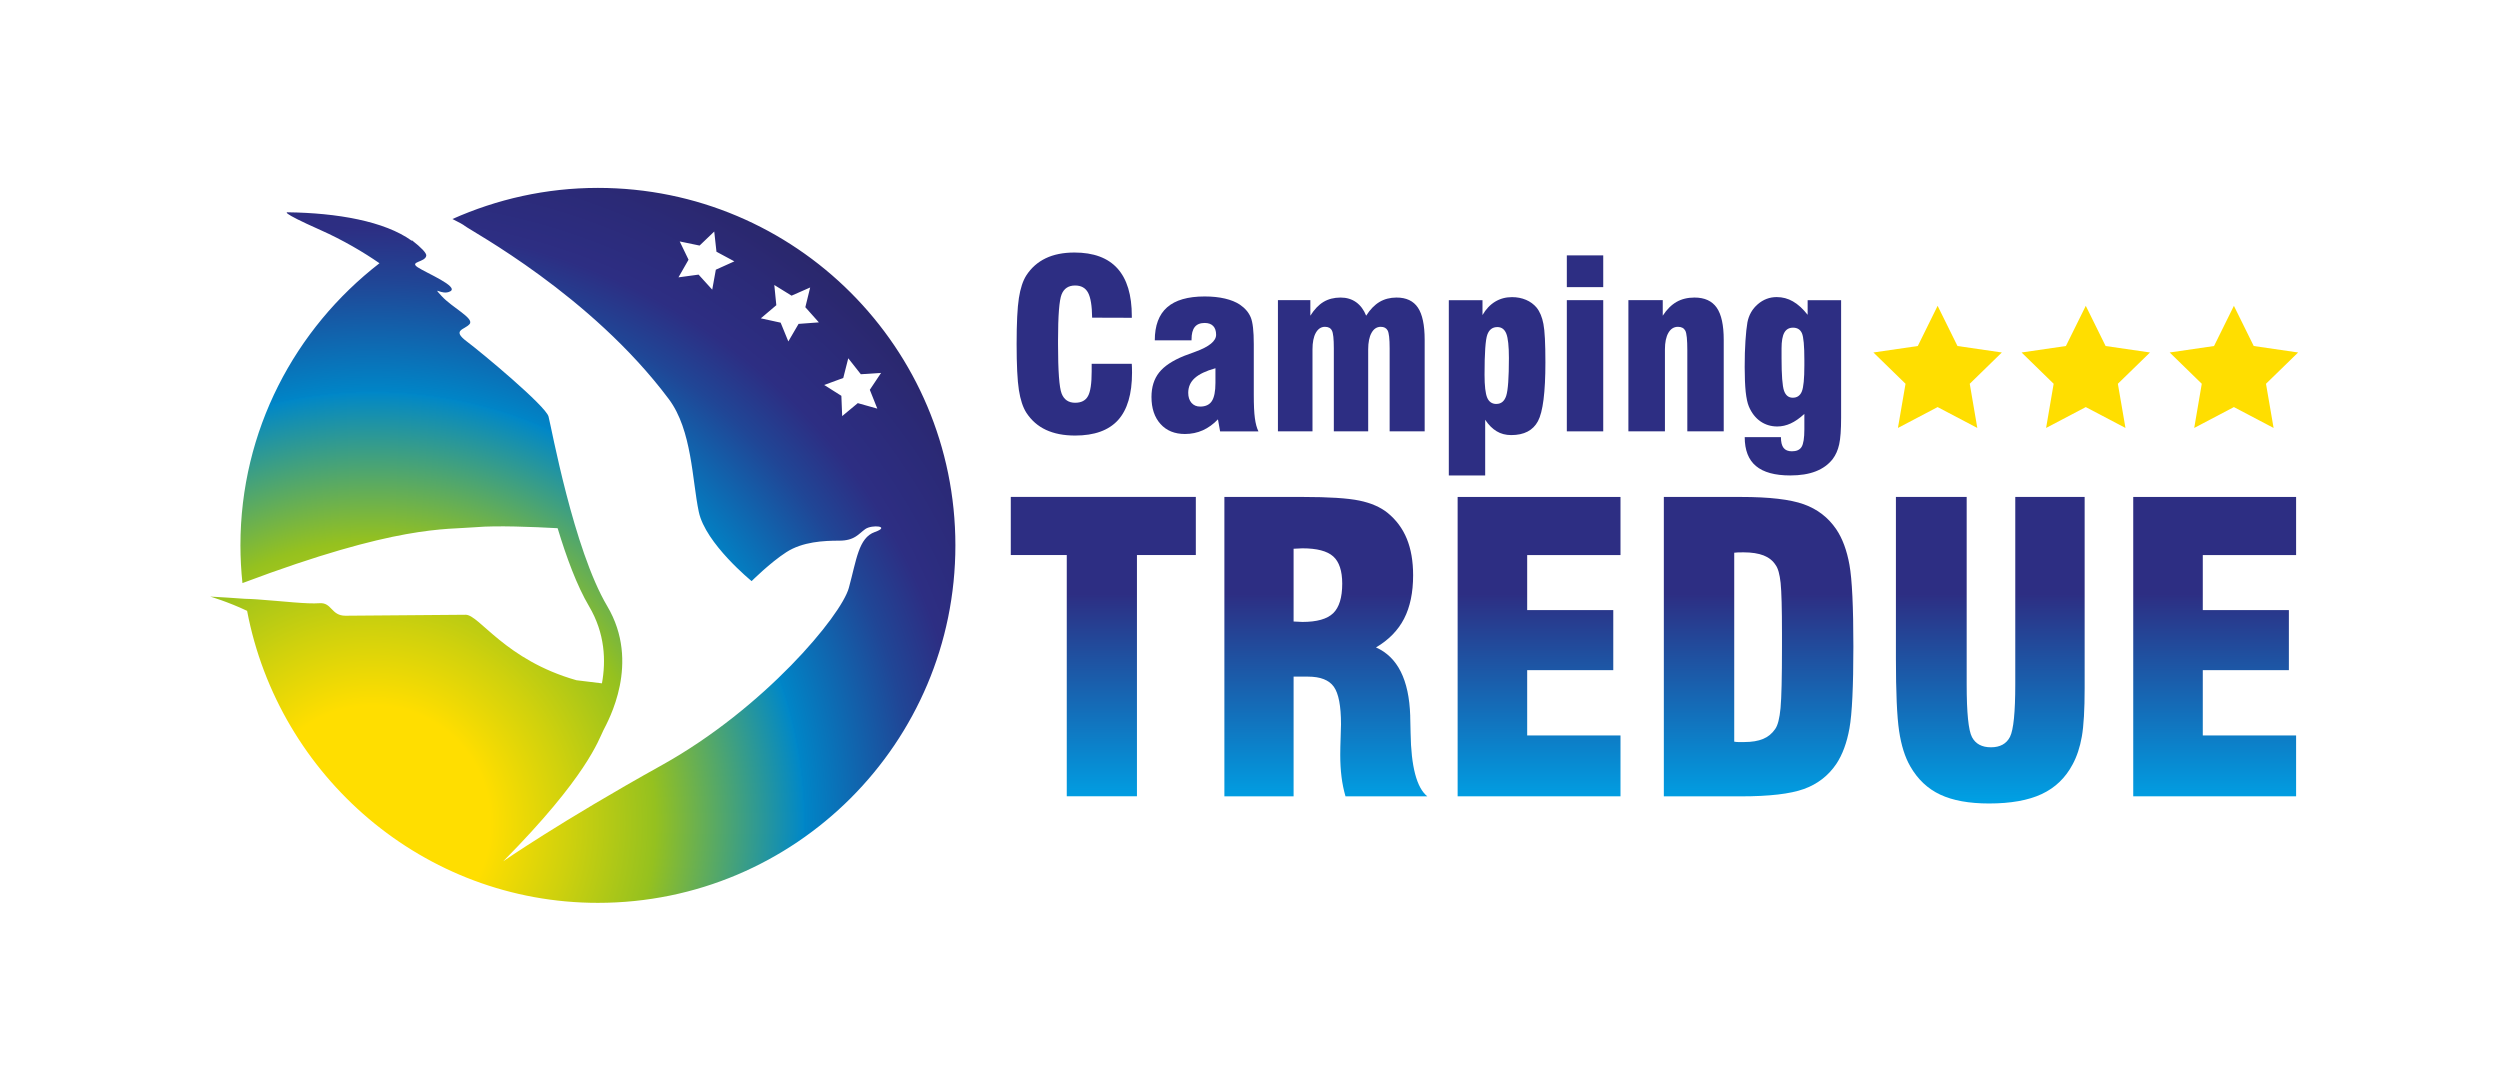 <?xml version="1.0" encoding="UTF-8"?>
<svg id="Livello_1" data-name="Livello 1" xmlns="http://www.w3.org/2000/svg" xmlns:xlink="http://www.w3.org/1999/xlink" version="1.1" viewBox="0 0 595.28 259.73">
  <defs>
    <style>
      .cls-1 {
        fill: #ffde00;
      }

      .cls-1, .cls-2, .cls-3, .cls-4, .cls-5, .cls-6, .cls-7, .cls-8, .cls-9 {
        stroke-width: 0px;
      }

      .cls-2 {
        fill: url(#Sfumatura_senza_nome_160-2);
      }

      .cls-3 {
        fill: url(#Sfumatura_senza_nome_160-5);
      }

      .cls-4 {
        fill: url(#Sfumatura_senza_nome_160-6);
      }

      .cls-5 {
        fill: url(#Sfumatura_senza_nome_160-3);
      }

      .cls-6 {
        fill: url(#Sfumatura_senza_nome_160-4);
      }

      .cls-7 {
        fill: #2d2e83;
      }

      .cls-8 {
        fill: url(#Sfumatura_senza_nome_126);
      }

      .cls-9 {
        fill: url(#Sfumatura_senza_nome_160);
      }
    </style>
    <radialGradient id="Sfumatura_senza_nome_126" data-name="Sfumatura senza nome 126" cx="88.79" cy="196.07" fx="88.79" fy="196.07" r="186.7" gradientUnits="userSpaceOnUse">
      <stop offset=".15" stop-color="#ffde00"/>
      <stop offset=".25" stop-color="#cfd10d"/>
      <stop offset=".36" stop-color="#95c11f"/>
      <stop offset=".55" stop-color="#0087c8"/>
      <stop offset=".55" stop-color="#0085c7"/>
      <stop offset=".69" stop-color="#204696"/>
      <stop offset=".76" stop-color="#2d2e83"/>
      <stop offset=".85" stop-color="#2b2a77"/>
      <stop offset="1" stop-color="#29235c"/>
    </radialGradient>
    <linearGradient id="Sfumatura_senza_nome_160" data-name="Sfumatura senza nome 160" x1="262.71" y1="190.48" x2="262.71" y2="57.87" gradientUnits="userSpaceOnUse">
      <stop offset="0" stop-color="#009fe3"/>
      <stop offset=".37" stop-color="#2d2e83"/>
    </linearGradient>
    <linearGradient id="Sfumatura_senza_nome_160-2" data-name="Sfumatura senza nome 160" x1="315.7" y1="190.48" x2="315.7" y2="57.87" xlink:href="#Sfumatura_senza_nome_160"/>
    <linearGradient id="Sfumatura_senza_nome_160-3" data-name="Sfumatura senza nome 160" x1="366.47" y1="190.48" x2="366.47" y2="57.87" xlink:href="#Sfumatura_senza_nome_160"/>
    <linearGradient id="Sfumatura_senza_nome_160-4" data-name="Sfumatura senza nome 160" x1="418.75" y1="190.48" x2="418.75" y2="57.87" xlink:href="#Sfumatura_senza_nome_160"/>
    <linearGradient id="Sfumatura_senza_nome_160-5" data-name="Sfumatura senza nome 160" x1="473.91" y1="190.48" x2="473.91" y2="57.87" xlink:href="#Sfumatura_senza_nome_160"/>
    <linearGradient id="Sfumatura_senza_nome_160-6" data-name="Sfumatura senza nome 160" x1="527.35" y1="190.48" x2="527.35" y2="57.87" xlink:href="#Sfumatura_senza_nome_160"/>
  </defs>
  <path class="cls-8" d="M142.37,44.74c-12.35,0-24.05,2.69-34.64,7.41,1.59.78,2.64,1.38,2.93,1.63,1.38,1.15,30.04,16.43,48.6,41.26,5.54,7.41,5.53,19.27,7.13,26.84,1.6,7.56,12.58,16.49,12.58,16.49,0,0,4.36-4.36,8.25-6.88,3.9-2.52,8.94-2.75,12.61-2.75s4.58-1.6,6.19-2.75c1.6-1.15,6.19-.69,2.29.69-3.9,1.38-4.36,6.65-6.19,13.3-1.83,6.65-20.17,28.65-44.47,42.18-24.3,13.52-37.82,22.92-37.82,22.92,19.94-20.17,22.69-28.88,23.84-31.18,1.15-2.29,8.94-16.05.92-29.57-8.02-13.52-13.3-42.64-13.98-45.16-.69-2.52-15.82-15.13-19.48-17.88-3.67-2.75-.46-2.75.69-4.13s-4.13-3.9-6.65-6.65c-2.52-2.75,0,0,2.06-1.15,2.06-1.15-5.73-4.36-7.79-5.73-2.06-1.38,1.83-1.15,2.06-2.75.09-.6-1.2-1.95-3.38-3.64-.04.02-.07.05-.1.07-6.44-4.64-17.75-6.61-29.48-6.76,0,0-2.51-.35,7.8,4.24,5.3,2.35,10.32,5.32,14.02,7.89-20.1,15.56-33.11,39.8-33.11,67.18,0,3.04.17,6.03.48,8.98,37.03-13.94,48.32-12.69,55.69-13.32,4.81-.41,13.31-.08,19.36.25,2.08,6.89,4.6,13.72,7.46,18.55,3.86,6.51,4.06,13.08,3.09,18.39l-6.07-.74c-16.96-4.81-23.15-15.59-26.36-15.59s-25.22.23-28.65.23-3.21-3.21-6.19-2.98c-2.98.23-8.48-.46-14.9-.92-.94-.07-1.89-.1-2.85-.13h0c-2.63-.19-5.33-.37-8.26-.53,0,0,4.23,1.23,8.79,3.4,7.48,39.36,41.99,69.53,83.53,69.53,47.01,0,85.12-38.11,85.12-85.12s-38.11-85.12-85.12-85.12ZM170.45,64.21l-.86,4.76-3.25-3.58-4.79.65,2.4-4.2-2.1-4.35,4.73.98,3.49-3.34.53,4.81,4.26,2.29-4.41,1.99ZM190.15,77.12l-2.44,4.18-1.83-4.47-4.72-1.03,3.69-3.13-.48-4.81,4.11,2.54,4.43-1.95-1.15,4.7,3.22,3.61-4.82.36ZM207.11,92.81l1.79,4.49-4.65-1.31-3.72,3.09-.19-4.83-4.09-2.58,4.54-1.67,1.19-4.69,2.99,3.8,4.82-.31-2.68,4.02Z"/>
  <g>
    <path class="cls-7" d="M259.93,86.62h9.56c.02.25.03.52.04.81.01.29.02.72.02,1.3,0,5.08-1.11,8.84-3.33,11.3-2.23,2.45-5.63,3.68-10.22,3.68-2.7,0-5.01-.45-6.94-1.35s-3.48-2.26-4.67-4.08c-.83-1.3-1.42-3.1-1.78-5.4s-.54-5.96-.54-10.96.18-8.66.54-10.96.95-4.1,1.78-5.4c1.17-1.8,2.71-3.15,4.62-4.07,1.91-.91,4.18-1.36,6.83-1.36,4.55,0,7.97,1.27,10.24,3.79,2.28,2.53,3.42,6.31,3.42,11.35v.4l-9.45-.03c-.03-2.83-.36-4.81-.97-5.95-.61-1.14-1.64-1.71-3.08-1.71-1.57,0-2.64.7-3.21,2.09-.57,1.4-.86,5.08-.86,11.06v.78c0,6.43.29,10.36.86,11.81.57,1.45,1.65,2.18,3.21,2.18,1.46,0,2.48-.52,3.06-1.58.59-1.05.88-3.01.88-5.87v-1.84Z"/>
    <path class="cls-7" d="M290.52,102.71l-.51-2.86c-1.1,1.15-2.3,2.02-3.61,2.61-1.3.58-2.72.88-4.25.88-2.45,0-4.39-.79-5.82-2.38-1.43-1.59-2.15-3.73-2.15-6.43,0-2.36.61-4.3,1.82-5.83,1.21-1.53,3.21-2.85,5.98-3.97.67-.25,1.57-.59,2.7-1,3.26-1.19,4.89-2.53,4.89-4.02,0-.92-.24-1.62-.7-2.09-.47-.48-1.14-.72-2.02-.72-1.06,0-1.85.32-2.36.96-.52.64-.77,1.63-.77,2.96v.22h-8.75c0-3.53.98-6.15,2.94-7.87,1.96-1.72,4.94-2.58,8.94-2.58,1.8,0,3.41.17,4.82.5,1.41.33,2.6.81,3.55,1.44,1.22.83,2.08,1.83,2.58,3,.5,1.17.74,3.3.74,6.4v12.04c0,2.45.08,4.32.26,5.6.17,1.29.45,2.34.85,3.15h-9.13ZM289.41,87.68c-2.25.63-3.89,1.41-4.93,2.35-1.04.94-1.55,2.11-1.55,3.51,0,.99.26,1.78.77,2.38.52.59,1.2.89,2.07.89,1.28,0,2.21-.43,2.78-1.3s.86-2.31.86-4.35v-3.48Z"/>
    <path class="cls-7" d="M304.29,102.71v-31.24h7.72v3.7c.94-1.49,1.98-2.59,3.13-3.28,1.15-.69,2.51-1.04,4.08-1.04,1.42,0,2.65.37,3.69,1.11,1.03.74,1.83,1.81,2.39,3.21.94-1.48,1.99-2.56,3.17-3.27,1.18-.7,2.53-1.05,4.06-1.05,2.32,0,4.02.8,5.09,2.4,1.07,1.6,1.61,4.16,1.61,7.67v21.79h-8.34v-19.79c0-2.23-.16-3.64-.47-4.22-.32-.59-.86-.88-1.64-.88-.94,0-1.67.48-2.2,1.43-.53.95-.8,2.27-.8,3.94v19.52h-8.18v-19.79c0-2.23-.15-3.64-.46-4.22-.3-.59-.86-.88-1.65-.88-.92,0-1.64.48-2.18,1.43-.53.95-.79,2.27-.79,3.94v19.52h-8.23Z"/>
    <path class="cls-7" d="M344.98,113.22v-41.74h8.02v3.54c.81-1.4,1.81-2.46,3.01-3.19,1.2-.72,2.53-1.08,4.01-1.08,1.22,0,2.34.22,3.35.65,1.01.43,1.84,1.05,2.51,1.84.78.97,1.32,2.27,1.63,3.9.32,1.63.47,4.68.47,9.16,0,7.11-.59,11.77-1.77,13.98-1.18,2.21-3.3,3.32-6.36,3.32-1.32,0-2.48-.3-3.48-.91-1.01-.6-1.92-1.52-2.73-2.74v13.26h-8.67ZM356.32,96.18c1.13,0,1.91-.65,2.33-1.94.42-1.3.64-4.29.64-8.99,0-2.83-.21-4.76-.62-5.8s-1.13-1.57-2.13-1.57c-1.15,0-1.95.6-2.39,1.81-.44,1.21-.66,4.38-.66,9.53,0,2.65.21,4.47.63,5.47.42,1,1.16,1.5,2.2,1.5Z"/>
    <path class="cls-7" d="M373.08,68.37v-7.56h8.67v7.56h-8.67ZM373.08,102.71v-31.24h8.67v31.24h-8.67Z"/>
    <path class="cls-7" d="M387.74,102.71v-31.24h8.18v3.7c.96-1.48,2.04-2.56,3.27-3.27,1.22-.7,2.65-1.05,4.29-1.05,2.41,0,4.17.81,5.29,2.41,1.12,1.61,1.67,4.17,1.67,7.66v21.79h-8.67v-19.3c0-2.5-.15-4.06-.48-4.67s-.9-.92-1.74-.92c-.97,0-1.73.47-2.28,1.42-.55.94-.83,2.26-.83,3.95v19.52h-8.72Z"/>
    <path class="cls-7" d="M438.39,71.48v27.97c0,2.86-.15,4.98-.46,6.36-.3,1.37-.82,2.54-1.54,3.49-1.01,1.3-2.35,2.27-4.03,2.93-1.68.66-3.72.98-6.09.98-3.65,0-6.37-.75-8.15-2.24-1.79-1.49-2.68-3.79-2.68-6.88h8.62c0,1.17.21,2.02.63,2.56.42.54,1.08.81,1.98.81,1.12,0,1.89-.35,2.32-1.06.43-.71.65-2.1.65-4.17v-3.67c-1.15,1.05-2.24,1.81-3.28,2.28-1.03.47-2.09.71-3.17.71-1.51,0-2.85-.41-4.03-1.23-1.17-.82-2.08-1.99-2.73-3.52-.34-.81-.59-1.97-.76-3.5-.15-1.52-.24-3.49-.24-5.9s.06-4.39.18-6.21.27-3.29.47-4.43c.34-1.75,1.16-3.19,2.47-4.32s2.81-1.7,4.5-1.7c1.39,0,2.68.34,3.87,1.03,1.2.68,2.36,1.75,3.5,3.19v-3.48h7.96ZM424.21,82.98v2.27c0,4.08.2,6.68.59,7.79.39,1.11,1.08,1.66,2.09,1.66s1.74-.49,2.14-1.47c.41-.98.61-3.06.61-6.22v-1.27c0-3.38-.19-5.52-.58-6.4-.39-.88-1.1-1.32-2.12-1.32-.93,0-1.63.39-2.07,1.18-.44.78-.66,2.04-.66,3.79Z"/>
    <path class="cls-9" d="M254.01,189.6v-57.44h-13.33v-13.84h44.06v13.84h-14.02v57.44h-16.71Z"/>
    <path class="cls-2" d="M291.54,189.6v-71.27h18.74c6.14,0,10.6.29,13.38.86,2.78.57,5.03,1.55,6.76,2.94,2.04,1.67,3.56,3.72,4.56,6.16,1,2.44,1.5,5.34,1.5,8.7,0,4.1-.72,7.54-2.15,10.32-1.43,2.78-3.66,5.06-6.69,6.85,5.15,2.28,7.87,7.7,8.15,16.25v.23c.03.89.06,2.19.09,3.89.12,8.02,1.45,13.05,3.98,15.09h-19.48c-.43-1.48-.75-3.03-.95-4.65s-.3-3.36-.3-5.21c0-1.14.03-2.52.09-4.14s.09-2.68.09-3.17c0-4.35-.57-7.33-1.71-8.93-1.14-1.6-3.19-2.41-6.16-2.41h-3.42v28.51h-16.48ZM308.02,147.99c.28,0,.64.02,1.09.05s.78.05,1,.05c3.46,0,5.9-.69,7.34-2.08,1.43-1.39,2.15-3.73,2.15-7.03,0-3.05-.72-5.22-2.15-6.5-1.43-1.28-3.88-1.92-7.34-1.92-.22,0-.55.02-1,.05s-.81.05-1.09.05v17.36Z"/>
    <path class="cls-5" d="M347.08,189.6v-71.27h38.78v13.84h-22.22v13.1h20.5v14.3h-20.5v15.55h22.22v14.49h-38.78Z"/>
    <path class="cls-6" d="M396.18,189.6v-71.27h18.37c6.73,0,11.71.58,14.95,1.74s5.82,3.14,7.73,5.95c1.48,2.19,2.53,5.02,3.15,8.49.62,3.47.93,9.96.93,19.46s-.31,15.98-.93,19.44c-.62,3.46-1.67,6.29-3.15,8.52-1.91,2.81-4.49,4.79-7.73,5.95-3.24,1.16-8.22,1.74-14.95,1.74h-18.37ZM412.94,131.61v44.99c.34.06.66.09.97.09h1.43c1.79,0,3.29-.25,4.47-.74,1.19-.49,2.14-1.28,2.88-2.36.62-.86,1.05-2.53,1.28-5,.23-2.47.34-7.31.34-14.53v-3.24c0-5.92-.11-9.93-.32-12.01-.22-2.08-.62-3.51-1.2-4.28-.65-1.02-1.59-1.77-2.84-2.27-1.25-.49-2.85-.74-4.8-.74-.59,0-1.03,0-1.36.02s-.62.04-.86.07Z"/>
    <path class="cls-3" d="M451.44,118.33h16.85v44.66c0,6.76.42,10.94,1.27,12.54.85,1.6,2.35,2.41,4.51,2.41s3.7-.83,4.54-2.5c.83-1.67,1.25-5.82,1.25-12.45v-44.66h16.52v45.5c0,5.15-.22,9-.67,11.55-.45,2.55-1.18,4.76-2.2,6.64-1.7,3.21-4.15,5.56-7.36,7.06-3.21,1.5-7.39,2.24-12.54,2.24-4.75,0-8.62-.7-11.62-2.11-2.99-1.4-5.37-3.65-7.13-6.73-1.27-2.19-2.15-5-2.66-8.42-.51-3.42-.76-9.21-.76-17.36v-38.37Z"/>
    <path class="cls-4" d="M507.95,189.6v-71.27h38.78v13.84h-22.22v13.1h20.5v14.3h-20.5v15.55h22.22v14.49h-38.78Z"/>
  </g>
  <polygon class="cls-1" points="461.37 72.82 466.1 82.39 476.66 83.93 469.02 91.38 470.82 101.9 461.37 96.93 451.92 101.9 453.73 91.38 446.08 83.93 456.65 82.39 461.37 72.82"/>
  <polygon class="cls-1" points="496.65 72.82 501.37 82.39 511.94 83.93 504.29 91.38 506.1 101.9 496.65 96.93 487.2 101.9 489 91.38 481.36 83.93 491.92 82.39 496.65 72.82"/>
  <polygon class="cls-1" points="531.92 72.82 536.64 82.39 547.21 83.93 539.56 91.38 541.37 101.9 531.92 96.93 522.47 101.9 524.27 91.38 516.63 83.93 527.19 82.39 531.92 72.82"/>
</svg>